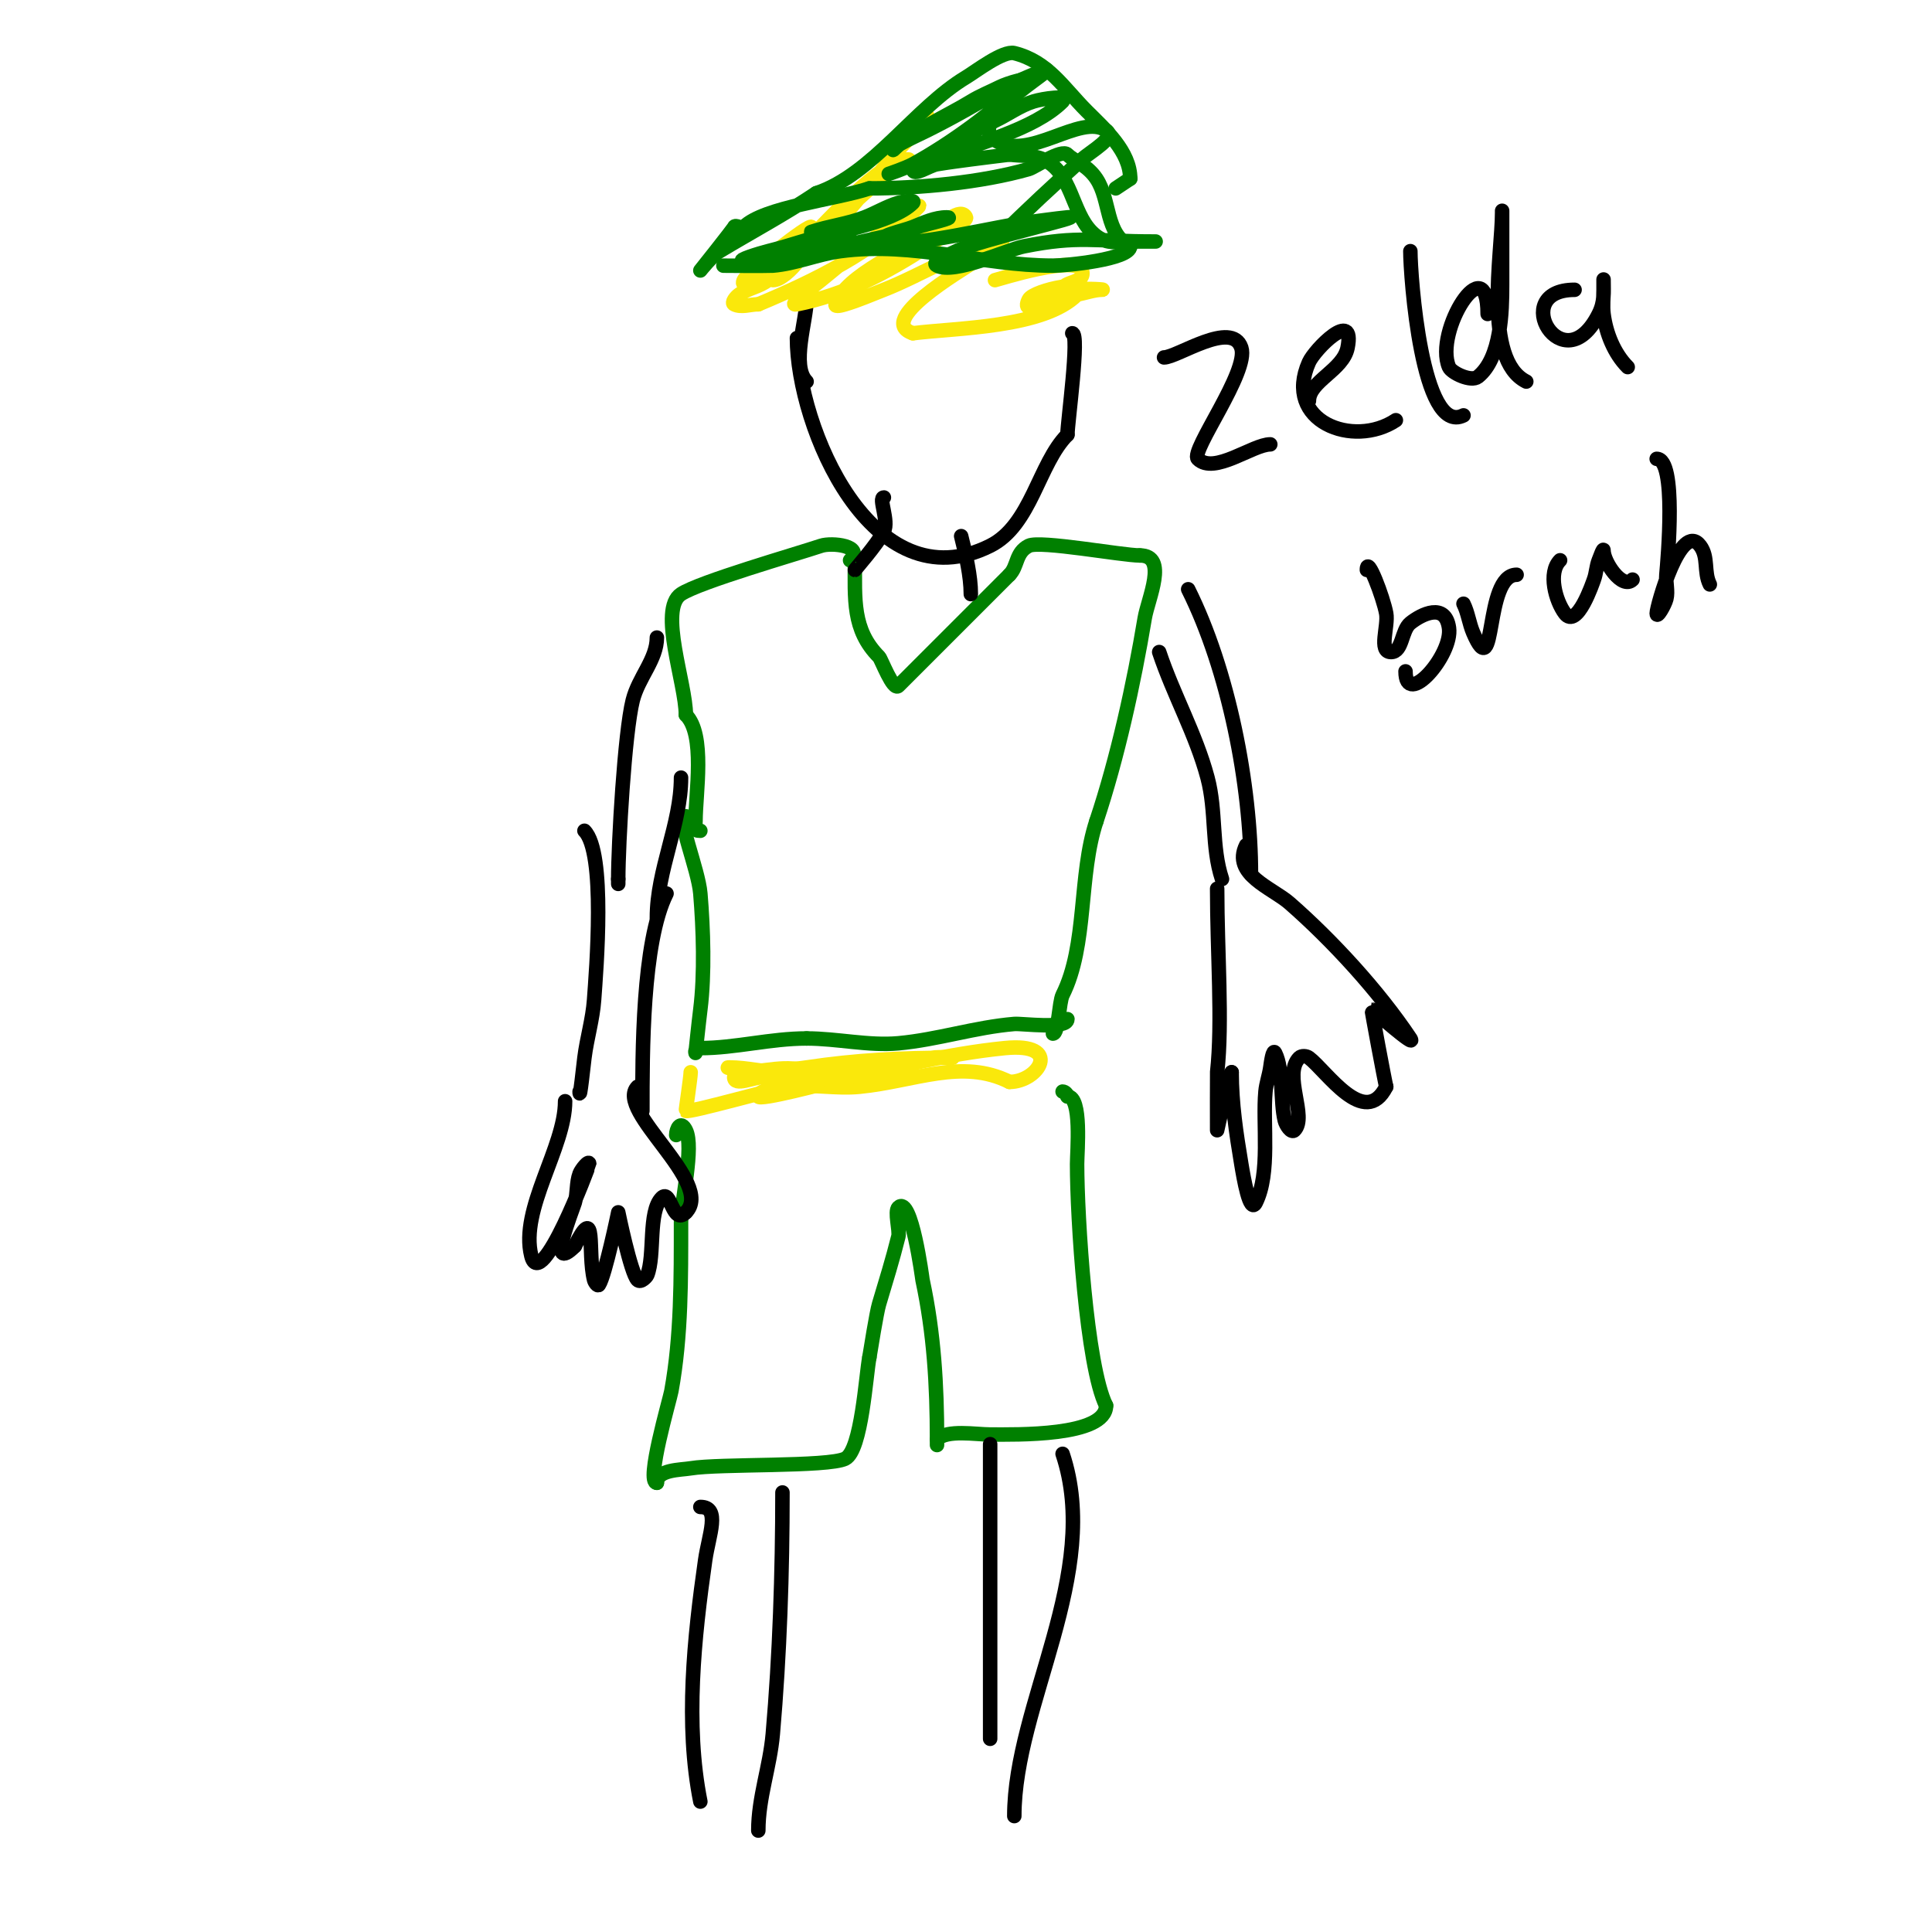 <svg viewBox='0 0 400 400' version='1.1' xmlns='http://www.w3.org/2000/svg' xmlns:xlink='http://www.w3.org/1999/xlink'><g fill='none' stroke='#008000' stroke-width='3' stroke-linecap='round' stroke-linejoin='round'><path d='M176,116c3.032,-3.032 -3.817,-3.728 -6,-3c-5.32,1.773 -25.247,7.498 -29,10c-4.727,3.151 1,18.538 1,25'/><path d='M142,148c4.099,4.099 2,16.285 2,22c0,1.333 -0.567,2 1,2'/><path d='M177,116c0,8.029 -0.586,14.414 5,20c0.452,0.452 2.9,7.1 4,6c6.812,-6.812 15.465,-15.465 23,-23'/><path d='M209,119c1.771,-1.771 1.203,-4.602 4,-6c2.323,-1.162 19.315,2 23,2'/><path d='M236,115c5.923,0 1.676,8.946 1,13c-2.265,13.59 -5.615,28.846 -10,42'/><path d='M227,170c-3.749,11.248 -1.821,25.642 -7,36c-0.747,1.494 -0.85,8 -2,8'/><path d='M142,169c-2.067,0 2.576,10.909 3,16c0.618,7.41 0.922,16.624 0,24c-0.374,2.995 -1,9 -1,9c0,0 -0.333,-1 1,-1c7.223,0 14.529,-2 22,-2'/><path d='M167,215c6.294,0 12.833,1.561 19,1c8.091,-0.736 15.867,-3.322 24,-4c1.637,-0.136 11,1.181 11,-1'/></g>
<g fill='none' stroke='#fae80b' stroke-width='3' stroke-linecap='round' stroke-linejoin='round'><path d='M143,222c0,1.028 -1.06,7.94 -1,8c0.488,0.488 18.902,-4.738 21,-5c4.92,-0.615 10.066,0.493 15,0c11.445,-1.145 21.168,-5.916 31,-1'/><path d='M209,224c6.077,0 11.178,-8.218 -1,-7c-12.044,1.204 -24.262,4.291 -36,7c-0.355,0.082 -15,4.013 -15,3c0,-2.105 10.773,-2.962 11,-3'/><path d='M168,224c5.826,-1.748 11.971,-2.196 18,-3c2.405,-0.321 4.62,-1.524 7,-2c1.307,-0.261 5.333,0 4,0c-10.359,0 -19.69,0.453 -30,2c-6.44,0.966 -15,0.68 -15,2c0,2 4,0 6,0c6.772,0 13.24,-1 20,-1c1.333,0 4,0 4,0c0,0 -2.67,-0.095 -4,0c-6.595,0.471 -10.639,1.53 -17,1c-1.694,-0.141 -3.341,-0.631 -5,-1c-1.659,-0.369 -6.7,-1 -5,-1c3.777,0 7.108,1 11,1c2,0 8,0 6,0'/><path d='M168,222c-5.454,-1.818 -9.456,0 -15,0'/></g>
<g fill='none' stroke='#008000' stroke-width='3' stroke-linecap='round' stroke-linejoin='round'><path d='M140,235c0,-1.203 0.899,-3.202 2,-1c1.746,3.492 -1,14.884 -1,19c0,11.64 0.077,23.576 -2,35c-0.332,1.827 -5.393,19 -3,19'/><path d='M136,307c0,-2.763 4.869,-2.645 7,-3c5.94,-0.99 28.498,-0.249 32,-2c3.4,-1.7 4.282,-17.409 5,-21'/><path d='M180,281c0.237,-1.424 1.476,-9.253 2,-11c1.445,-4.818 2.787,-9.147 4,-14c0.313,-1.252 -0.846,-5.154 0,-6c2.699,-2.699 4.974,14.878 5,15c2.366,11.04 3,21.769 3,33'/><path d='M194,298c0,2.667 0,0 0,0c2.064,-2.064 8.046,-1 11,-1c5.217,0 24,0.473 24,-6'/><path d='M229,291c-4.051,-8.103 -6,-39.006 -6,-50c0,-2.58 1.041,-14 -2,-14'/><path d='M221,227c0,-0.471 -0.529,-1 -1,-1'/></g>
<g fill='none' stroke='#000000' stroke-width='3' stroke-linecap='round' stroke-linejoin='round'><path d='M145,312c4.241,0 1.745,5.783 1,11c-2.288,16.019 -4.196,34.02 -1,50'/><path d='M162,309c0,16.564 -0.569,33.54 -2,50c-0.594,6.826 -3,13.143 -3,20'/><path d='M205,299c0,20.333 0,40.667 0,61'/><path d='M220,301c8.24,24.72 -10,51.853 -10,75'/><path d='M136,132c0,4.536 -3.81,8.239 -5,13c-1.681,6.724 -3,29.705 -3,37'/><path d='M128,182c0,0.333 0,0.667 0,1'/><path d='M141,161c0,9.671 -5,19.081 -5,29'/><path d='M246,122c8.343,16.686 13,40.47 13,59'/><path d='M240,135c2.959,8.876 7.592,16.971 10,26c1.876,7.035 0.773,14.318 3,21'/><path d='M177,118c-0.069,0 4.674,-5.348 6,-8c1.091,-2.182 -1.21,-7 0,-7'/><path d='M199,111c0.94,3.76 2,8.23 2,12'/><path d='M165,70c0,18.356 15.567,55.216 40,43c8.534,-4.267 10.01,-17.01 16,-23'/><path d='M221,90c0,-2.446 2.581,-21 1,-21'/><path d='M167,62c0,4.288 -3.264,13.736 0,17'/></g>
<g fill='none' stroke='#fae80b' stroke-width='3' stroke-linecap='round' stroke-linejoin='round'><path d='M192,24c0,0.93 -5.372,6.233 -6,7c-5.605,6.851 -11.813,14.813 -18,21c-1.7,1.7 -4.175,2.436 -6,4c-0.716,0.614 -2.943,2 -2,2c3.005,0 9.058,-7.825 8,-11c-0.274,-0.822 -13.149,9.299 -14,11c-1.274,2.547 5.63,-1.42 8,-3c6.288,-4.192 11.313,-10.024 17,-15c2.313,-2.024 4.574,-4.113 7,-6c0.588,-0.458 2.745,-1 2,-1c-5.478,0 -17.264,13.408 -20,16c-3.08,2.918 -5.687,6.35 -9,9c-1.746,1.397 -4.18,1.7 -6,3c-0.607,0.433 -1.667,1.667 -1,2c1.491,0.745 3.333,0 5,0'/><path d='M157,63c11.618,-4.841 23.914,-10.914 33,-20c1.7,-1.7 -4.077,2.558 -6,4c-4.748,3.561 -9.441,7.201 -14,11c-1.811,1.509 -7.311,5.462 -5,5c10.07,-2.014 18.433,-6.456 27,-12c5.606,-3.628 8.28,-5.441 8,-6c-1.135,-2.271 -4.947,1.507 -7,3c-5.194,3.777 -17.967,8.902 -20,15c-0.211,0.632 1.361,0.192 2,0c2.728,-0.818 5.346,-1.968 8,-3c7.535,-2.93 16.043,-8.409 24,-10c2.093,-0.419 -3.224,2.816 -5,4c-3.11,2.074 -20.8,12.4 -13,15'/><path d='M189,69c9.16,-1.145 27.102,-1.102 34,-8c3.6,-3.6 -9.021,-0.958 -10,1c-2.199,4.398 6.426,-1.107 10,-2c1.617,-0.404 6.667,0 5,0c-2.667,0 -8,2.667 -8,0c0,-1.86 4.912,-1.264 4,-4c-1.107,-3.322 -17.173,1.816 -18,2'/></g>
<g fill='none' stroke='#008000' stroke-width='3' stroke-linecap='round' stroke-linejoin='round'><path d='M150,55c-2.006,0 9.076,0.077 10,0c4.756,-0.396 9.269,-2.369 14,-3c15.265,-2.035 29.266,3 44,3c2.694,0 16,-1.28 16,-4'/><path d='M234,51c-5.238,-2.619 -4.019,-9.528 -7,-14c-1.892,-2.838 -4.62,-3.62 -6,-5c-1.219,-1.219 -6.77,2.649 -8,3c-9.886,2.824 -22.783,4 -33,4'/><path d='M180,39c-6.951,2.317 -21.864,3.864 -26,8c-0.471,0.471 -1.702,-0.596 -2,0c-0.312,0.623 -7,9 -7,9c0,0 2.383,-3.03 4,-4c6.784,-4.071 13.306,-7.537 20,-12'/><path d='M169,40c11.616,-3.872 20.436,-17.661 31,-24c1.997,-1.198 7.666,-5.583 10,-5c7.014,1.753 10.14,7.14 15,12c3.788,3.788 9,8.364 9,14'/><path d='M234,37l-3,2'/><path d='M176,48c-2,0 -4,0 -6,0c-0.667,0 -2.632,0.211 -2,0c3.606,-1.202 7.453,-1.636 11,-3c2.369,-0.911 4.568,-2.271 7,-3c0.958,-0.287 3.707,-0.707 3,0c-4.3,4.3 -17.381,6.244 -23,8c-2.316,0.724 -4.646,1.411 -7,2c-1.741,0.435 -6.795,2 -5,2c9.224,0 20.052,-3.083 29,-5c2.373,-0.508 4.698,-1.233 7,-2c2,-0.667 8.108,-2 6,-2c-2.427,0 -4.747,1.099 -7,2c-2.076,0.83 -8,2 -6,3c3.496,1.748 25.204,-3.52 30,-4'/><path d='M213,46c2.667,-0.333 5.326,-0.733 8,-1c4.643,-0.464 -18.38,4.69 -23,7c-1.491,0.745 -5.491,2.255 -4,3c3.699,1.849 14.461,-3.292 18,-4c11.381,-2.276 14.37,-1 27,-1c1.333,0 -2.667,0 -4,0c-4.04,0 -6.122,0.878 -9,-2c-4.156,-4.156 -4.074,-12.306 -10,-15c-2.146,-0.975 -4.667,-0.667 -7,-1'/><path d='M209,32c-2.667,0.333 -5.336,0.645 -8,1c-2.336,0.312 -4.675,0.613 -7,1c-1.677,0.279 -5,2.7 -5,1c0,-1.795 3.343,-1.31 5,-2c7.646,-3.186 20.055,-6.055 26,-12c1.414,-1.414 -4.088,-0.588 -6,0c-2.85,0.877 -5.302,2.731 -8,4c-5.802,2.73 -11.355,5.96 -17,9c-1.58,0.851 -5,2 -5,2c0,0 3.424,-1.14 5,-2c7.71,-4.206 16.975,-10.975 23,-17c1.202,-1.202 -3.48,0.24 -5,1c-2,1 -4.096,1.828 -6,3c-4.767,2.933 -12.107,6.107 -16,10c-0.333,0.333 0.591,-0.766 1,-1c1.941,-1.109 4,-2 6,-3c5.473,-2.737 10.811,-5.757 16,-9'/><path d='M208,18c2.333,-1 4.643,-2.057 7,-3c8.361,-3.344 -15.943,9.371 -9,14c6.963,4.642 17.602,-5.599 23,-2c2.166,1.444 -3.074,4.249 -5,6c-5.727,5.206 -11.526,10.526 -17,16'/></g>
<g fill='none' stroke='#000000' stroke-width='3' stroke-linecap='round' stroke-linejoin='round'><path d='M121,172c4.476,4.476 2.435,28.907 2,35c-0.289,4.045 -1.497,7.976 -2,12c-0.158,1.265 -1,9.157 -1,7'/><path d='M138,185c-5.067,10.134 -5,33.139 -5,45'/><path d='M117,228c0,9.606 -9.421,22.315 -7,32c1.988,7.952 12,-18.682 12,-19c0,-0.943 -1.669,1.117 -2,2c-0.712,1.898 -0.417,4.058 -1,6c-0.498,1.66 -5.967,14.967 0,9'/><path d='M119,258c4.669,-9.338 2.555,1.221 4,7c0.114,0.457 0.739,1.392 1,1c1.296,-1.945 4,-15 4,-15c0,0 2.57,12.57 4,14c0.677,0.677 1.888,-0.721 2,-1c1.652,-4.13 0.129,-13.129 3,-16c1.935,-1.935 2.201,5.799 5,3'/><path d='M142,251c6.089,-6.089 -14.832,-21.168 -10,-26'/><path d='M252,184c0,13.249 1.156,27.594 0,38c-0.021,0.189 0,12 0,12c0,0 2.313,-10.626 3,-12'/><path d='M255,222c0,6.412 0.945,12.673 2,19c0.48,2.878 1.762,10.476 3,8c3.059,-6.118 1.387,-16.262 2,-23c0.154,-1.693 0.76,-3.317 1,-5c0.149,-1.044 0.529,-3.943 1,-3c1.766,3.531 1.022,10.088 2,14c0.229,0.915 1.333,2.667 2,2c2.755,-2.755 -2.455,-11.545 1,-15c0.471,-0.471 1.467,-0.4 2,0c3.608,2.706 11.579,14.842 16,6'/><path d='M287,225c-0.343,-1.373 -3.079,-16 -3,-16c0.112,0 9.534,8.301 8,6c-6.538,-9.807 -16.18,-20.283 -25,-28c-3.625,-3.172 -12.007,-5.986 -9,-12'/><path d='M241,74c2.737,0 14.058,-7.826 16,-2c1.651,4.952 -10.619,21.381 -9,23c3.348,3.348 11.376,-3 15,-3'/><path d='M271,83c0,-4.078 7.066,-6.332 8,-11c1.662,-8.311 -6.836,0.381 -8,3c-5.451,12.264 9.209,17.861 18,12'/><path d='M292,52c0,5.016 2.337,38.332 11,34'/><path d='M308,65c0,-14.141 -11.165,3.616 -8,11c0.504,1.177 4.567,3.146 6,2c4.828,-3.862 5,-13.578 5,-19c0,-3 0,-6 0,-9c0,-2 0,-8 0,-6c0,8.421 -4.044,30.478 5,35'/><path d='M326,60c-13.899,0 -2.35,19.699 5,5c1.243,-2.485 1,-4.434 1,-7c0,-0.667 0,1.333 0,2c0,1.667 -0.207,3.346 0,5c0.495,3.963 2.199,8.199 5,11'/><path d='M283,118c0,-3.283 3.413,5.77 4,9c0.481,2.644 -1.687,8 1,8c2.404,0 2.123,-4.498 4,-6c2.32,-1.856 7.239,-4.327 8,1c0.801,5.608 -9,16.773 -9,9'/><path d='M303,125c0.943,1.886 1.17,4.062 2,6c4.893,11.418 2.191,-12 9,-12'/><path d='M323,116c-2.576,2.576 -0.921,8.439 1,11c2.528,3.37 5.816,-6.51 6,-7c0.483,-1.287 0.49,-2.724 1,-4c0.277,-0.692 1,-2.745 1,-2c0,2.315 3.84,8.16 6,6'/><path d='M343,95c4.158,0 2.299,20.714 2,24c-0.151,1.66 0.404,3.383 0,5c-0.291,1.166 -2,4.202 -2,3c0,-1.435 4.999,-19.334 9,-14c1.772,2.363 0.705,5.409 2,8'/></g>
</svg>